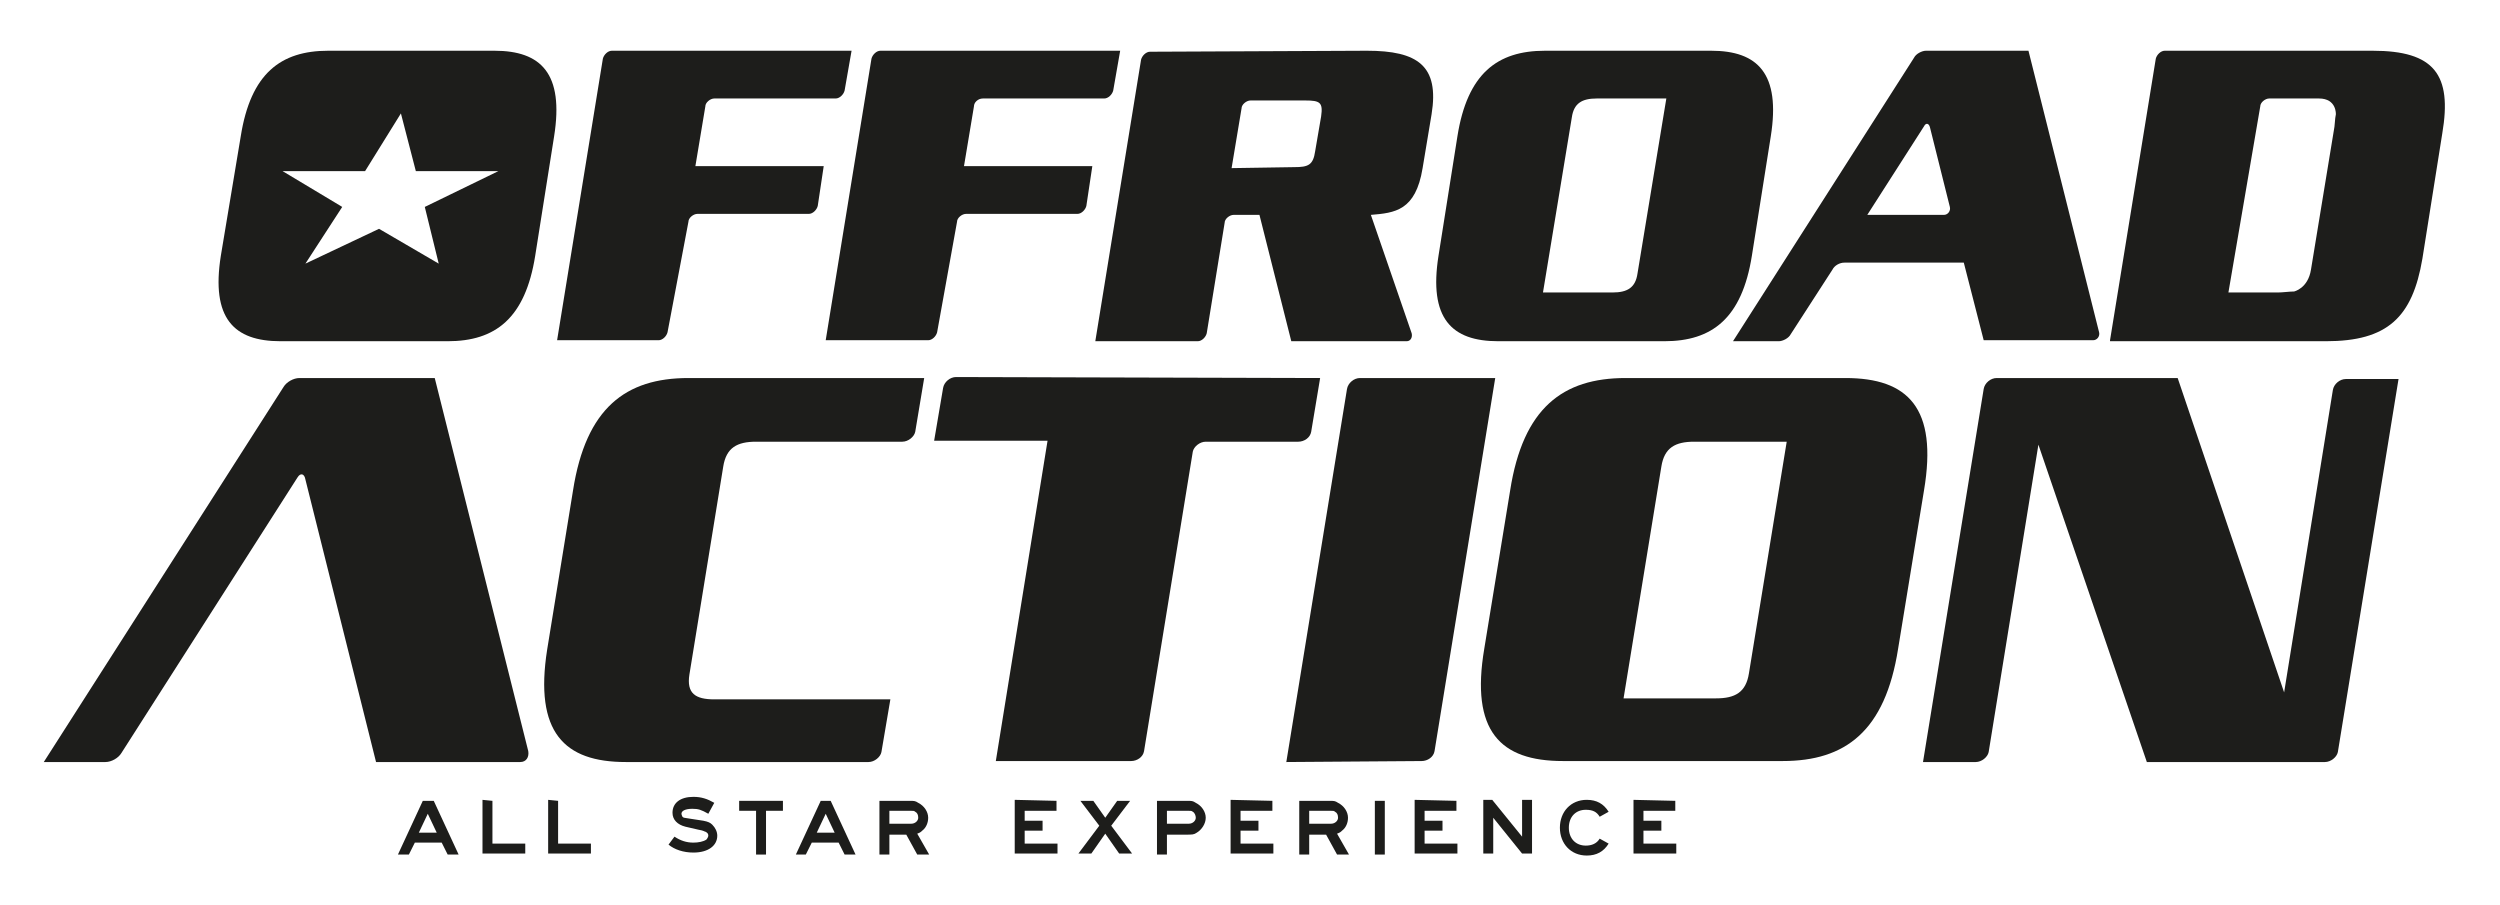 <?xml version="1.0" encoding="utf-8"?>
<!-- Generator: Adobe Illustrator 26.5.0, SVG Export Plug-In . SVG Version: 6.00 Build 0)  -->
<svg version="1.1" id="Layer_1" xmlns="http://www.w3.org/2000/svg" xmlns:xlink="http://www.w3.org/1999/xlink" x="0px" y="0px"
	 viewBox="0 0 251.3 91" style="enable-background:new 0 0 251.3 91;" xml:space="preserve">
<style type="text/css">
	.st0{fill:#1D1D1B;}
</style>
<g id="Layer_2_00000146491275433275692760000013884637291198173074_">
	<g id="offroadlogo">
		<path class="st0" d="M30.7,48.2c-0.1-0.6-0.5-0.7-0.8-0.2L12.2,75.7c-0.3,0.5-1,0.9-1.6,0.9H4.4l24.1-37.7c0.3-0.5,1-0.9,1.6-0.9
			h13.6l9.4,37.5c0.1,0.6-0.2,1.1-0.8,1.1H37.8L30.7,48.2z"/>
		<path class="st0" d="M146.5,13.7c1-6.3,4-8.6,8.8-8.6H172c4.7,0,7,2.3,6,8.6l-1.9,12c-1,6.3-4,8.6-8.8,8.6h-16.7
			c-4.7,0-7-2.3-6-8.6L146.5,13.7z M155.1,29.4h7c1.5,0,2.3-0.5,2.5-1.9l2.9-17.6h-7c-1.5,0-2.3,0.5-2.5,1.9L155.1,29.4z"/>
		<path class="st0" d="M151.8,49.3c1.3-8.3,5.3-11.3,11.6-11.3h22.1c6.3,0,9.3,3,7.9,11.3l-2.6,15.9c-1.3,8.3-5.3,11.3-11.6,11.3
			h-22.1c-6.3,0-9.3-3-7.9-11.3L151.8,49.3z M163.2,70.2h9.3c1.9,0,3-0.6,3.3-2.5l3.8-23.3h-9.3c-1.9,0-3,0.6-3.3,2.5L163.2,70.2z"
			/>
		<path class="st0" d="M67.1,33.4c-0.1,0.4-0.5,0.8-0.9,0.8H56l4.6-28.3c0.1-0.4,0.5-0.8,0.9-0.8h24.1l-0.7,4
			c-0.1,0.4-0.5,0.8-0.9,0.8H71.8c-0.4,0-0.9,0.4-0.9,0.8l-1,6h12.9l-0.6,4c-0.1,0.4-0.5,0.8-0.9,0.8H70.1c-0.4,0-0.9,0.4-0.9,0.8
			L67.1,33.4z"/>
		<path class="st0" d="M94.2,33.4c-0.1,0.4-0.5,0.8-0.9,0.8H83l4.6-28.3c0.1-0.4,0.5-0.8,0.9-0.8h24.1l-0.7,4
			c-0.1,0.4-0.5,0.8-0.9,0.8H98.8c-0.5,0-0.9,0.4-0.9,0.8l-1,6h12.9l-0.6,4c-0.1,0.4-0.5,0.8-0.9,0.8H97.1c-0.4,0-0.9,0.4-0.9,0.8
			L94.2,33.4z"/>
		<path class="st0" d="M185.4,26.4c-0.5,0-1,0.3-1.2,0.7l-4.2,6.5c-0.2,0.4-0.8,0.7-1.2,0.7h-4.6l18.2-28.5c0.2-0.4,0.8-0.7,1.2-0.7
			h10.3l7.1,28.3c0.1,0.4-0.2,0.8-0.6,0.8h-11l-2-7.8C197.4,26.4,185.4,26.4,185.4,26.4z M195.4,21.6c0.4,0,0.7-0.4,0.6-0.8l-2-8
			c-0.1-0.4-0.4-0.5-0.6-0.1l-5.7,8.9H195.4z"/>
		<path class="st0" d="M132.7,38l-0.9,5.4c-0.1,0.6-0.7,1-1.3,1h-9.3c-0.6,0-1.2,0.5-1.3,1L115,75.5c-0.1,0.6-0.7,1-1.3,1h-13.6
			l5.2-32.2H93.9l0.9-5.3c0.1-0.6,0.7-1.1,1.3-1.1L132.7,38L132.7,38z"/>
		<path class="st0" d="M129.3,76.6l6.1-37.5c0.1-0.6,0.7-1.1,1.3-1.1h13.6l-6.1,37.5c-0.1,0.6-0.7,1-1.3,1L129.3,76.6z"/>
		<path class="st0" d="M224,29.4h5c0.4,0,1.2-0.1,1.6-0.1c0,0,1.4-0.3,1.7-2.2l2.3-14c0.1-0.4,0.1-1.2,0.2-1.6c0,0,0.1-1.6-1.7-1.6
			h-5c-0.4,0-0.9,0.4-0.9,0.8L224,29.4z M212.1,34.2l4.6-28.3c0.1-0.4,0.5-0.8,0.9-0.8h20.9c6.2,0,8,2.4,7,8.3l-2,12.6
			c-1,5.9-3.5,8.3-9.7,8.3h-21.7V34.2z"/>
		<path class="st0" d="M87.3,76.6c0.6,0,1.2-0.5,1.3-1l0.9-5.3H71.8c-1.9,0-2.8-0.6-2.5-2.5l3.4-20.9c0.3-1.9,1.4-2.5,3.3-2.5h14.7
			c0.6,0,1.2-0.5,1.3-1l0.9-5.4H69.2c-6.3,0-10.3,3-11.6,11.3l-2.6,16c-1.3,8.3,1.7,11.3,7.9,11.3C62.9,76.6,87.3,76.6,87.3,76.6z"
			/>
		<path class="st0" d="M137.4,5.1c5.1,0,7.3,1.5,6.5,6.4l-0.9,5.4c-0.7,4.3-2.8,4.5-5.2,4.7l4.1,11.9c0.1,0.4-0.1,0.8-0.5,0.8h-11.6
			l-3.2-12.7H124c-0.4,0-0.9,0.4-0.9,0.8l-1.8,11.1c-0.1,0.4-0.5,0.8-0.9,0.8h-10.3L114.7,6c0.1-0.4,0.5-0.8,0.9-0.8L137.4,5.1
			L137.4,5.1z M130.1,16.8c1.4,0,1.9-0.2,2.1-1.6l0.6-3.5c0.2-1.4-0.1-1.6-1.6-1.6h-5.5c-0.4,0-0.9,0.4-0.9,0.8l-1,6L130.1,16.8
			L130.1,16.8z"/>
		<path class="st0" d="M200.7,38c-0.6,0-1.2,0.5-1.3,1.1l-6.1,37.5h5.3c0.6,0,1.2-0.5,1.3-1l5-30.9l10.9,31.9h17.9
			c0.6,0,1.2-0.5,1.3-1l6.1-37.5h-5.3c-0.6,0-1.2,0.5-1.3,1.1l-4.9,30.4L218.9,38H200.7z"/>
		<path class="st0" d="M49.7,5.1H33c-4.8,0-7.8,2.3-8.8,8.6l-2,12c-1,6.3,1.3,8.6,6,8.6H45c4.8,0,7.8-2.3,8.8-8.6l1.9-12
			C56.7,7.4,54.4,5.1,49.7,5.1z M42.7,20.8l1.4,5.7l-6-3.5l-7.4,3.5l3.7-5.7l-6-3.6h8.3l3.6-5.8l1.5,5.8h8.3L42.7,20.8z"/>
		<g>
			<path class="st0" d="M43.6,80.5l2.5,5.4H45l-0.6-1.2h-2.7l-0.6,1.2H40l2.5-5.4H43.6z M43.9,83.7L43,81.8l-0.9,1.9
				C42.1,83.7,43.9,83.7,43.9,83.7z"/>
			<path class="st0" d="M49.5,80.5v4.3h3.3v1h-4.3v-5.4L49.5,80.5L49.5,80.5z"/>
			<path class="st0" d="M56.1,80.5v4.3h3.3v1h-4.3v-5.4L56.1,80.5L56.1,80.5z"/>
			<path class="st0" d="M71.2,81.8c-0.7-0.4-1-0.5-1.6-0.5c-0.7,0-1.1,0.2-1.1,0.5c0,0.1,0.1,0.3,0.1,0.3c0.1,0.1,0.1,0.1,0.8,0.2
				l1.3,0.2c0.5,0.1,0.7,0.2,0.9,0.4c0.3,0.3,0.5,0.7,0.5,1.1c0,1-0.9,1.7-2.4,1.7c-1,0-1.9-0.3-2.5-0.8l0.6-0.8
				c0.6,0.4,1.2,0.6,1.9,0.6c0.5,0,1-0.1,1.3-0.3c0.1-0.1,0.2-0.3,0.2-0.4c0-0.2-0.1-0.3-0.3-0.4c-0.1,0-0.1-0.1-0.7-0.2l-1.3-0.3
				c-0.8-0.2-1.3-0.7-1.3-1.4c0-1,0.8-1.6,2.1-1.6c0.8,0,1.4,0.2,2.1,0.6L71.2,81.8z"/>
			<path class="st0" d="M78.7,80.5v1H77v4.4h-1v-4.4h-1.7v-1H78.7z"/>
			<path class="st0" d="M83.5,80.5l2.5,5.4h-1.1l-0.6-1.2h-2.7L81,85.9h-1l2.5-5.4H83.5z M83.9,83.7L83,81.8l-0.9,1.9
				C82.1,83.7,83.9,83.7,83.9,83.7z"/>
			<path class="st0" d="M91.4,80.5c0.5,0,0.6,0,0.9,0.2c0.6,0.3,1,0.9,1,1.5c0,0.5-0.2,1-0.6,1.3c-0.1,0.1-0.2,0.2-0.5,0.3l1.2,2.1
				h-1.2l-1.1-2h-1.7v2h-1v-5.4H91.4z M91.6,82.8c0.4,0,0.7-0.3,0.7-0.6c0-0.3-0.1-0.5-0.3-0.6c-0.1-0.1-0.2-0.1-0.5-0.1h-2.1v1.3
				C89.4,82.8,91.6,82.8,91.6,82.8z"/>
			<path class="st0" d="M106.2,80.5v1H103v1h1.8v1H103v1.3h3.3v1H102v-5.4L106.2,80.5L106.2,80.5z"/>
			<path class="st0" d="M109.9,80.5l1.2,1.7l1.2-1.7h1.3l-1.9,2.5l2.1,2.8h-1.3l-1.4-2l-1.4,2h-1.3l2.1-2.8l-1.9-2.5H109.9z"/>
			<path class="st0" d="M119.3,80.5c0.5,0,0.6,0,0.9,0.2c0.6,0.3,1,0.9,1,1.5s-0.4,1.2-0.9,1.5c-0.3,0.2-0.4,0.2-1.2,0.2h-1.8v2h-1
				v-5.4C116.3,80.5,119.3,80.5,119.3,80.5z M119.5,82.8c0.4,0,0.7-0.3,0.7-0.6c0-0.2-0.1-0.5-0.3-0.6c-0.1-0.1-0.2-0.1-0.5-0.1
				h-2.1v1.3C117.3,82.8,119.5,82.8,119.5,82.8z"/>
			<path class="st0" d="M127.9,80.5v1h-3.2v1h1.8v1h-1.8v1.3h3.3v1h-4.3v-5.4L127.9,80.5L127.9,80.5z"/>
			<path class="st0" d="M133.6,80.5c0.5,0,0.6,0,0.9,0.2c0.6,0.3,1,0.9,1,1.5c0,0.5-0.2,1-0.6,1.3c-0.1,0.1-0.2,0.2-0.5,0.3l1.2,2.1
				h-1.2l-1.1-2h-1.7v2h-1v-5.4H133.6z M133.8,82.8c0.4,0,0.7-0.3,0.7-0.6c0-0.3-0.1-0.5-0.3-0.6c-0.1-0.1-0.2-0.1-0.5-0.1h-2.1v1.3
				C131.6,82.8,133.8,82.8,133.8,82.8z"/>
			<path class="st0" d="M139.2,80.5v5.4h-1v-5.4H139.2z"/>
			<path class="st0" d="M146.4,80.5v1h-3.2v1h1.8v1h-1.8v1.3h3.3v1h-4.3v-5.4L146.4,80.5L146.4,80.5z"/>
			<path class="st0" d="M154,85.8h-1l-2.9-3.6v3.6h-1v-5.4h0.9l3,3.7v-3.7h1V85.8z"/>
			<path class="st0" d="M160.8,82.1c-0.3-0.5-0.7-0.7-1.4-0.7c-1,0-1.7,0.7-1.7,1.8c0,1.1,0.7,1.8,1.7,1.8c0.6,0,1.1-0.2,1.4-0.7
				l0.9,0.5c-0.5,0.8-1.2,1.2-2.2,1.2c-1.6,0-2.7-1.2-2.7-2.8c0-1.6,1.1-2.8,2.7-2.8c1,0,1.7,0.4,2.2,1.2L160.8,82.1z"/>
			<path class="st0" d="M168.4,80.5v1h-3.2v1h1.8v1h-1.8v1.3h3.3v1h-4.3v-5.4L168.4,80.5L168.4,80.5z"/>
		</g>
	</g>
</g>
</svg>
